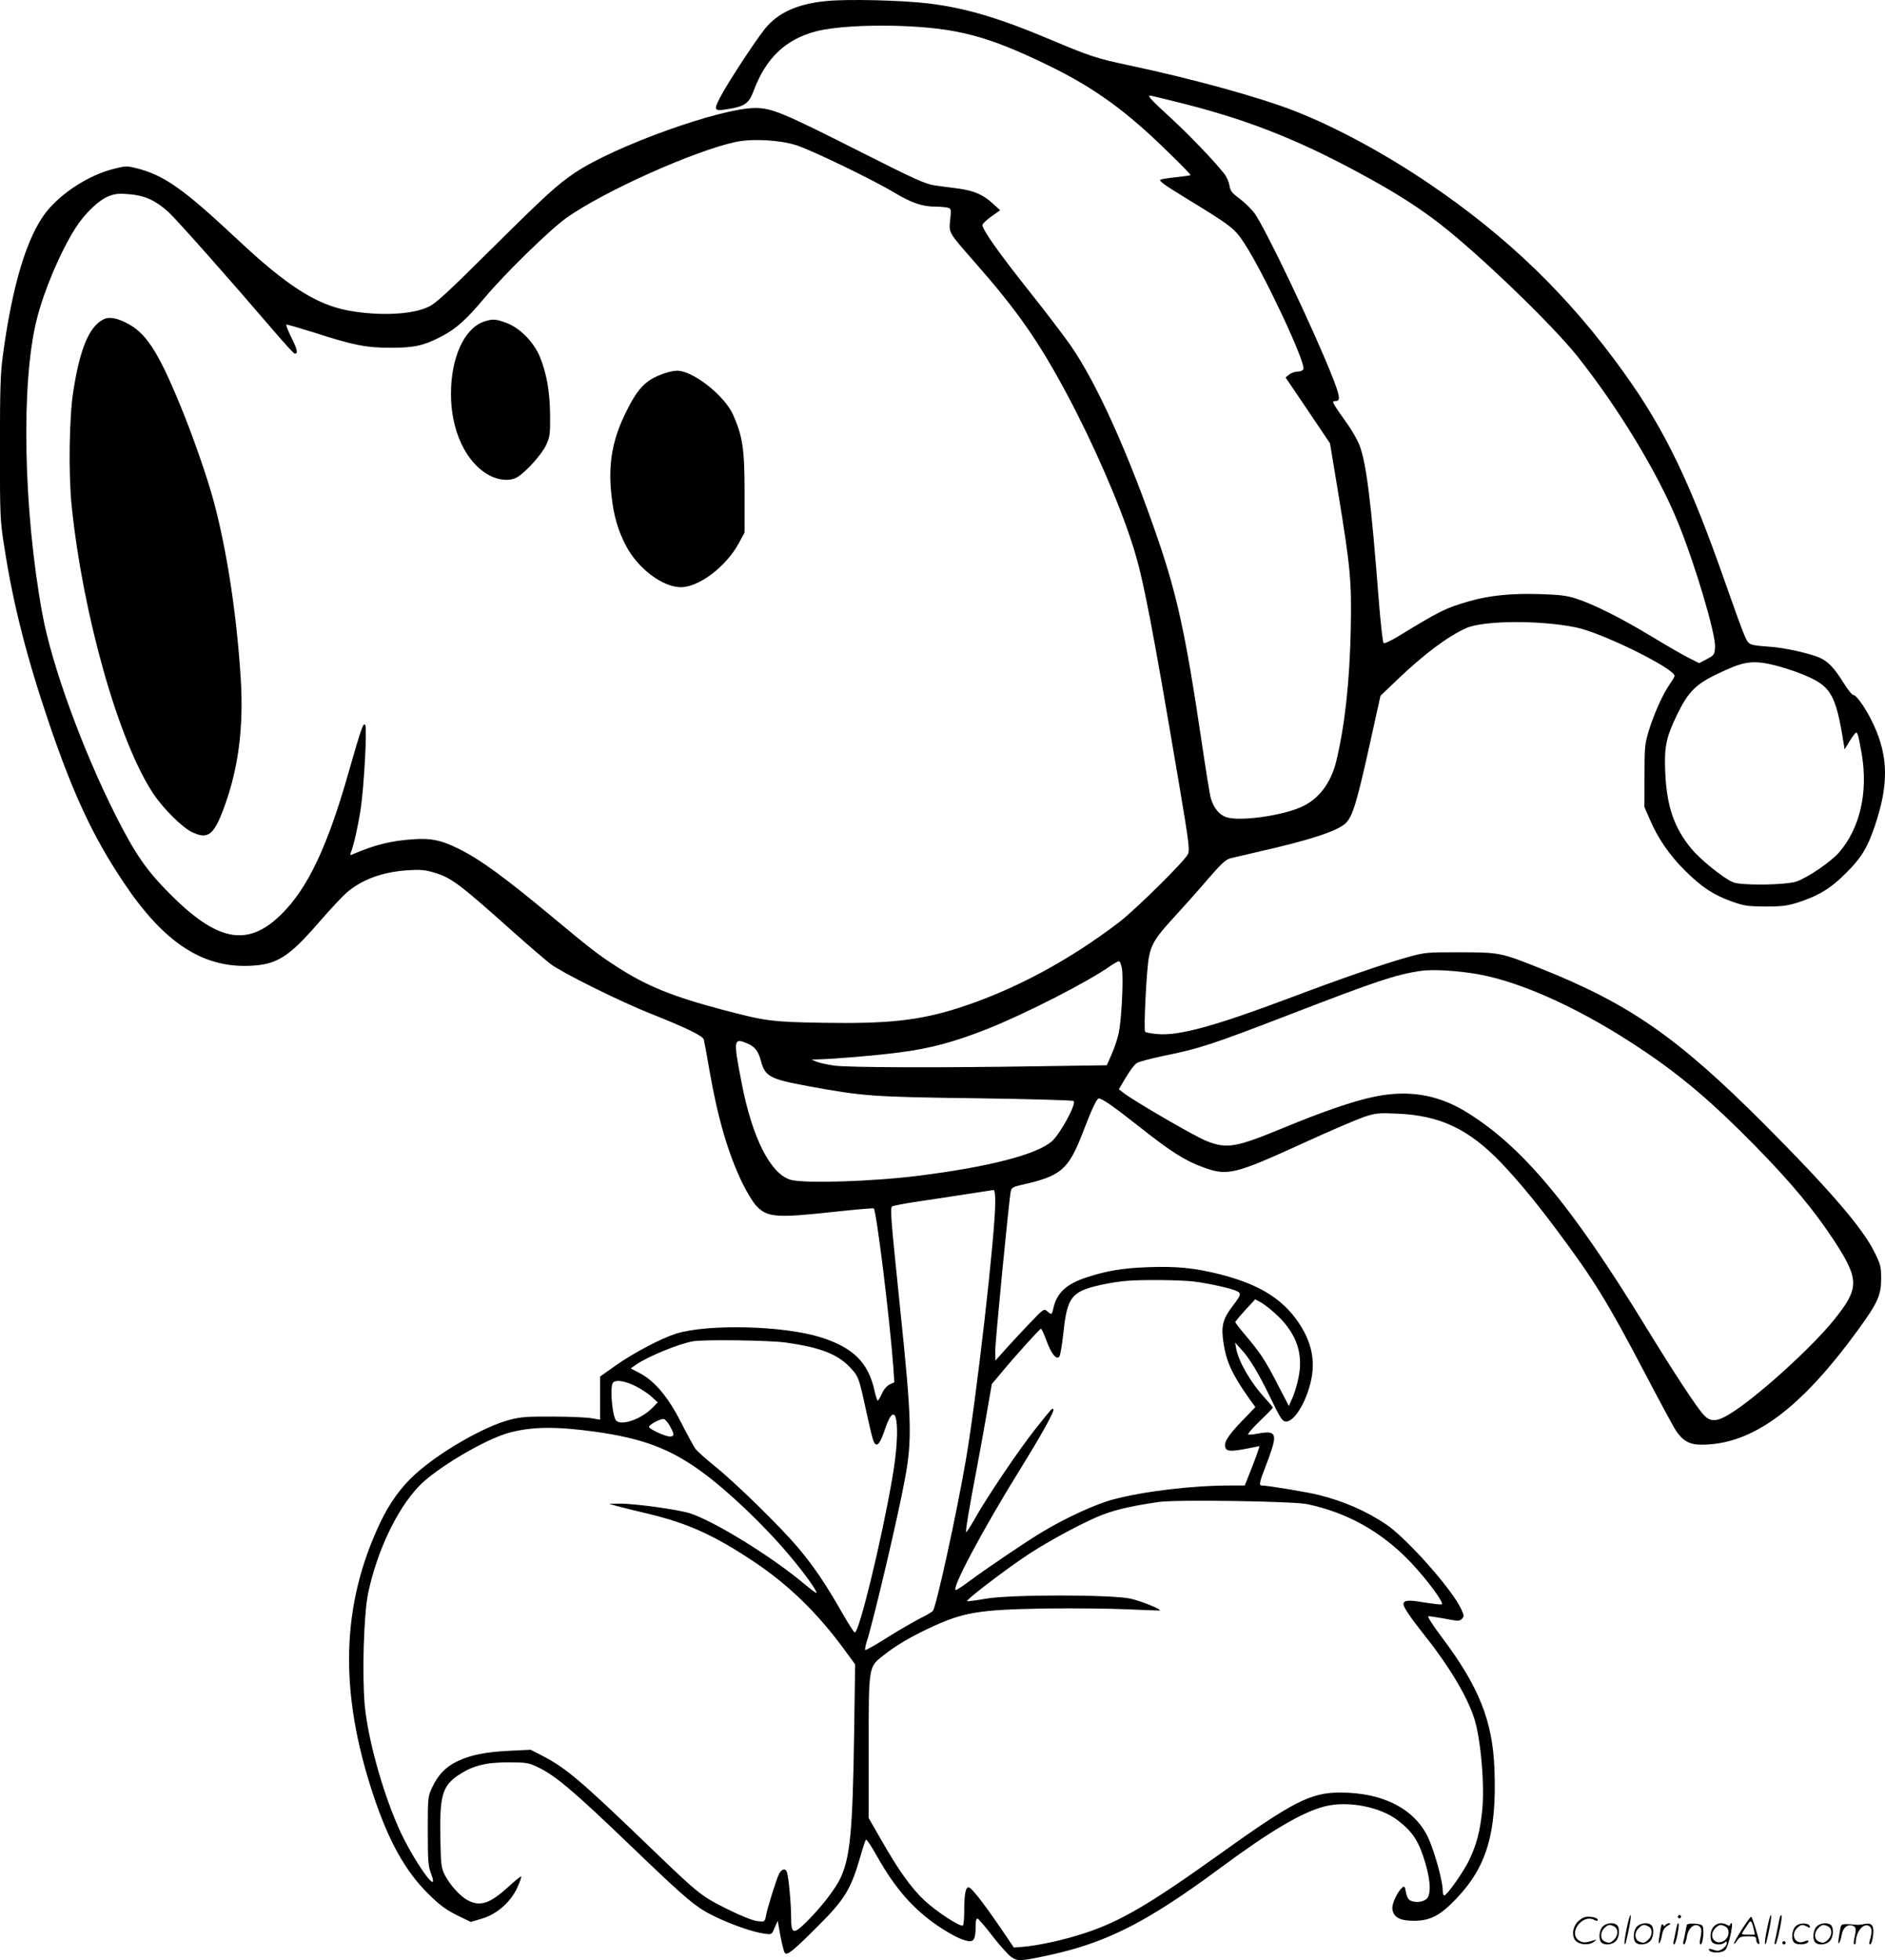<svg version="1.0" xmlns="http://www.w3.org/2000/svg"
  viewBox="0 0 1154.334 1200.105"
 preserveAspectRatio="xMidYMid meet">
<g transform="translate(-0.534,1200.528) scale(0.1,-0.1)"
fill="#000000" stroke="none">
<path d="M5067 11999 c-179 -17 -299 -72 -379 -172 -62 -78 -228 -332 -271
-415 -45 -86 -42 -90 62 -72 87 15 114 35 141 108 76 203 196 317 385 366 102
26 296 39 495 33 367 -12 554 -61 935 -247 273 -134 466 -273 720 -522 80 -77
144 -143 141 -145 -2 -2 -43 -8 -91 -13 -48 -5 -90 -12 -94 -15 -8 -9 25 -32
147 -107 293 -179 307 -190 369 -285 119 -182 375 -728 360 -767 -4 -10 -18
-16 -36 -16 -16 0 -39 -8 -51 -18 l-22 -18 136 -201 136 -202 50 -302 c76
-464 83 -541 77 -839 -7 -324 -36 -584 -88 -803 -34 -139 -110 -238 -220 -285
-122 -53 -377 -87 -454 -60 -43 14 -78 57 -95 117 -6 20 -33 187 -60 371 -91
615 -146 868 -259 1200 -180 528 -379 970 -540 1201 -44 63 -157 211 -251 329
-190 239 -293 385 -288 409 2 8 27 32 56 52 l52 37 -46 42 c-59 54 -113 77
-210 91 -44 5 -108 14 -144 19 -56 8 -118 35 -450 203 -479 242 -548 271 -650
271 -215 -1 -861 -233 -1105 -397 -109 -74 -177 -136 -510 -466 -268 -266
-340 -333 -385 -354 -102 -49 -306 -58 -497 -22 -193 37 -372 152 -668 429
-336 315 -453 398 -623 441 -59 15 -67 15 -142 -4 -150 -38 -318 -146 -411
-263 -118 -150 -208 -446 -266 -878 -15 -113 -18 -206 -18 -570 0 -421 1 -441
27 -605 54 -351 138 -679 278 -1090 146 -427 267 -686 452 -962 245 -367 481
-523 772 -511 168 7 239 52 427 269 65 75 140 155 166 178 95 82 223 129 379
138 75 5 104 2 161 -15 104 -32 152 -68 491 -371 89 -79 188 -164 219 -188 73
-55 432 -233 623 -308 201 -80 307 -131 315 -153 3 -11 19 -96 35 -191 51
-292 114 -508 201 -688 27 -56 66 -120 86 -141 68 -71 121 -75 479 -36 130 14
238 23 240 21 17 -17 98 -677 120 -973 l6 -92 -28 -13 c-18 -9 -37 -31 -48
-57 -11 -23 -22 -42 -26 -42 -3 0 -12 27 -19 60 -39 175 -132 266 -335 329
-228 70 -685 81 -880 21 -92 -29 -261 -118 -370 -195 l-96 -68 0 -132 0 -132
-52 9 c-29 5 -136 10 -238 10 -160 1 -196 -2 -265 -20 -158 -42 -425 -196
-575 -331 -87 -78 -159 -177 -217 -300 -239 -504 -252 -1033 -42 -1665 94
-283 196 -467 338 -607 69 -68 105 -95 173 -129 l86 -42 71 21 c92 28 175 102
215 191 15 34 26 64 23 66 -2 3 -36 -24 -75 -60 -115 -105 -174 -126 -251 -86
-47 24 -112 96 -143 158 -21 43 -23 63 -26 224 -5 258 12 319 111 385 85 57
166 78 302 78 110 0 125 -2 179 -27 112 -53 220 -144 581 -491 345 -331 392
-370 510 -427 107 -51 233 -95 303 -104 43 -6 43 -6 61 36 l19 43 7 -40 c14
-81 28 -144 36 -156 12 -20 51 11 195 155 174 173 210 232 270 441 14 50 29
93 32 97 4 4 34 -41 67 -100 113 -201 224 -327 378 -431 85 -57 156 -91 192
-91 26 0 35 22 35 93 0 34 4 47 13 45 6 -3 48 -51 92 -109 44 -57 96 -114 115
-127 39 -26 56 -25 237 14 349 77 595 202 1038 530 312 231 506 345 645 380
140 35 337 -3 445 -86 94 -72 130 -130 170 -265 33 -114 34 -198 3 -219 -25
-18 -70 -21 -98 -6 -11 6 -21 26 -25 50 -6 34 -9 39 -22 29 -30 -26 -64 -98
-61 -130 5 -52 45 -74 131 -74 101 0 162 32 259 134 188 196 250 404 235 795
-11 295 -95 506 -326 812 -49 65 -85 121 -79 123 5 2 50 -5 100 -14 82 -16 91
-16 105 -2 15 15 15 20 -3 59 -53 119 -337 439 -463 522 -122 81 -255 139
-405 177 -69 18 -316 59 -353 59 -20 0 -16 18 27 129 22 56 43 120 46 141 8
52 -13 64 -91 49 -31 -6 -61 -9 -66 -7 -6 2 26 39 70 82 45 43 81 80 81 83 0
3 -22 29 -48 58 -88 95 -162 224 -177 305 l-6 35 39 -43 c47 -50 102 -141 166
-272 72 -148 82 -165 103 -168 52 -8 131 122 159 261 26 128 -6 249 -98 372
-99 131 -240 212 -465 269 -152 38 -260 49 -433 43 -162 -6 -253 -21 -382 -63
-124 -41 -182 -95 -203 -192 -8 -37 -11 -38 -37 -15 -19 17 -23 14 -101 -67
-45 -47 -112 -119 -149 -160 l-67 -75 -1 60 c0 58 84 924 95 976 5 22 14 28
63 39 244 54 290 92 378 321 55 144 86 209 98 209 21 0 96 -53 253 -177 184
-146 275 -204 382 -243 154 -57 193 -47 623 149 157 72 321 142 364 157 73 24
88 26 204 21 265 -11 440 -94 641 -304 99 -104 211 -239 334 -404 231 -309
312 -440 545 -884 89 -170 174 -328 189 -350 42 -62 83 -85 156 -85 310 0 603
215 958 702 121 166 142 213 142 314 0 75 -3 87 -42 165 -73 148 -280 387
-677 785 -531 531 -824 734 -1372 952 -239 95 -245 96 -484 97 -212 0 -217 0
-331 -32 -140 -39 -398 -128 -724 -251 -453 -170 -669 -229 -799 -218 -38 3
-73 9 -78 14 -10 10 8 380 23 457 15 79 42 123 150 240 56 61 149 165 207 233
84 97 112 124 141 132 20 5 97 23 171 40 318 72 483 126 536 175 42 40 69 128
150 495 l63 285 97 93 c168 161 313 270 429 322 106 47 453 49 671 4 160 -32
604 -252 604 -297 0 -5 -14 -29 -31 -53 -43 -63 -93 -175 -126 -280 -25 -83
-27 -101 -27 -279 l-1 -190 34 -78 c48 -113 121 -219 214 -311 102 -102 177
-151 287 -190 76 -27 98 -30 205 -31 99 0 133 4 195 23 129 41 206 87 300 182
93 92 130 153 175 284 87 255 85 428 -6 624 -43 93 -104 182 -124 182 -8 0
-35 34 -61 76 -57 91 -95 131 -149 154 -59 25 -209 59 -295 65 -140 11 -135 9
-163 73 -14 31 -64 170 -112 307 -219 627 -373 948 -626 1300 -331 462 -708
828 -1189 1154 -273 185 -568 345 -822 445 -219 86 -626 198 -1017 281 -199
42 -243 57 -476 155 -324 137 -531 198 -760 225 -164 19 -490 27 -618 14z
m2185 -628 c421 -107 740 -236 1158 -469 168 -93 298 -178 415 -269 243 -189
684 -614 839 -808 251 -316 492 -713 615 -1014 105 -255 234 -689 229 -768 -3
-46 -5 -49 -50 -73 l-47 -25 -58 29 c-32 15 -137 76 -233 134 -189 114 -354
197 -465 233 -56 18 -100 23 -224 27 -175 5 -306 -9 -429 -44 -145 -42 -177
-58 -431 -213 -48 -29 -88 -48 -93 -43 -5 5 -18 121 -29 258 -48 618 -77 848
-120 957 -11 28 -41 81 -66 117 -104 147 -106 150 -78 150 30 0 26 29 -18 142
-113 288 -414 920 -481 1010 -20 26 -60 65 -91 88 -46 34 -56 47 -61 81 -4 22
-18 54 -33 72 -62 79 -215 238 -326 340 -118 108 -145 137 -127 137 5 0 97
-22 204 -49z m-2367 -256 c97 -32 470 -212 602 -292 103 -61 168 -83 248 -83
27 0 60 -3 73 -6 22 -6 23 -9 16 -75 -8 -81 -11 -75 146 -254 267 -304 393
-485 568 -811 166 -311 326 -680 406 -934 63 -198 116 -476 282 -1457 62 -366
66 -405 53 -429 -24 -46 -319 -337 -419 -414 -307 -235 -644 -416 -978 -524
-244 -79 -438 -100 -838 -93 -312 5 -351 10 -622 82 -304 81 -460 145 -642
263 -109 70 -164 113 -390 301 -294 245 -446 356 -579 421 -103 51 -165 64
-270 57 -142 -9 -240 -34 -380 -94 -11 -5 -13 -2 -7 13 18 44 46 171 60 266
21 140 40 493 28 514 -11 20 -25 -21 -98 -276 -131 -464 -253 -723 -416 -883
-206 -203 -391 -168 -684 127 -142 143 -210 241 -329 476 -204 404 -392 920
-450 1235 -117 638 -132 1422 -34 1807 43 172 142 407 234 553 56 90 145 176
208 200 38 14 63 17 125 11 95 -8 160 -38 239 -109 53 -49 378 -416 646 -729
65 -76 122 -138 127 -138 22 0 17 23 -19 96 -22 44 -36 80 -32 82 5 1 84 -22
177 -51 234 -76 314 -91 464 -91 141 0 202 13 310 70 87 45 152 103 264 237
124 148 401 418 501 489 231 163 780 409 1035 464 103 22 276 12 375 -21z
m5997 -3185 c44 -12 114 -34 155 -51 181 -72 209 -118 259 -428 l5 -34 32 52
c17 28 35 51 39 51 9 0 15 -21 34 -130 40 -234 -10 -454 -137 -602 -48 -57
-193 -156 -263 -180 -66 -22 -338 -26 -389 -4 -57 24 -198 137 -254 205 -106
128 -151 260 -160 466 -7 153 5 214 67 343 77 161 121 203 299 283 125 57 182
62 313 29z m-4006 -1857 c10 -65 -3 -314 -20 -394 -8 -36 -28 -95 -44 -131
l-29 -65 -414 -6 c-621 -10 -1167 -8 -1255 4 -43 6 -92 17 -109 24 l-30 13 40
1 c107 3 347 23 494 42 190 24 337 63 544 145 234 93 617 289 752 385 22 15
45 28 52 29 7 0 15 -21 19 -47z m2183 -33 c276 -50 648 -222 1016 -471 235
-158 426 -322 675 -576 225 -229 368 -401 493 -593 149 -230 148 -284 -6 -475
-139 -173 -480 -481 -639 -577 -80 -49 -119 -50 -160 -5 -41 43 -184 261 -353
537 -463 756 -766 1116 -1112 1324 -168 100 -346 129 -549 87 -128 -26 -317
-91 -561 -192 -293 -121 -345 -129 -471 -79 -69 27 -448 247 -508 295 l-27 21
43 73 c24 40 53 79 66 87 12 9 88 28 167 45 218 44 292 68 787 259 511 197
627 236 779 260 75 12 230 3 360 -20z m-4476 -424 c45 -19 66 -46 82 -106 25
-96 56 -112 290 -155 337 -62 396 -66 1028 -74 340 -5 592 -12 597 -17 18 -18
-83 -203 -134 -247 -93 -81 -387 -157 -821 -211 -278 -35 -697 -48 -779 -24
-123 37 -235 258 -299 593 -52 266 -50 278 36 241z m1517 -973 c0 -194 -116
-1210 -181 -1583 -59 -340 -180 -891 -201 -918 -6 -7 -42 -28 -79 -46 -37 -19
-127 -71 -199 -116 -72 -46 -133 -80 -136 -77 -3 3 1 27 10 54 40 125 189 754
232 988 46 243 42 370 -27 1035 -59 573 -64 631 -50 639 6 4 78 18 159 30 81
12 215 32 297 45 83 13 156 24 163 25 9 1 12 -21 12 -76z m1215 -484 c93 -11
235 -43 267 -60 26 -14 23 -23 -32 -95 -57 -76 -68 -120 -52 -222 17 -114 54
-194 156 -338 l39 -54 -85 -88 c-90 -94 -115 -138 -94 -168 13 -17 47 -15 178
12 l27 5 -18 -53 c-10 -29 -31 -83 -46 -120 l-27 -68 -92 0 c-231 0 -530 -36
-716 -86 -103 -27 -290 -113 -428 -196 -93 -55 -330 -215 -451 -304 -40 -30
-77 -54 -82 -54 -33 0 166 373 397 745 129 208 209 353 200 362 -8 8 -6 10
-111 -122 -98 -123 -302 -425 -372 -552 -26 -45 -49 -81 -51 -78 -5 5 17 140
63 380 19 99 48 258 64 353 l30 173 52 62 c90 109 242 277 249 277 4 0 19 -33
34 -74 30 -80 59 -117 78 -98 6 6 17 71 25 144 18 174 40 226 116 262 47 23
170 50 272 59 92 8 326 6 410 -4z m519 -214 c113 -111 153 -232 123 -375 -8
-41 -25 -97 -37 -124 l-22 -49 -67 129 c-75 147 -109 198 -198 303 -35 41 -63
78 -63 81 0 4 27 37 61 74 l61 66 40 -22 c22 -13 68 -50 102 -83z m-3014 -160
c210 -30 316 -71 393 -154 50 -53 53 -62 98 -271 16 -74 34 -150 40 -168 19
-56 40 -38 74 63 71 212 100 21 45 -297 -64 -374 -203 -948 -230 -948 -5 0
-41 56 -80 125 -100 175 -174 284 -268 395 -107 127 -382 396 -509 498 -56 45
-110 94 -121 109 -10 16 -50 88 -87 161 -79 155 -159 250 -250 299 l-57 30 28
20 c73 52 269 132 354 146 70 12 473 6 570 -8z m-922 -267 c34 -17 78 -46 98
-65 l37 -34 -32 -33 c-67 -69 -189 -112 -222 -79 -22 22 -39 185 -23 227 10
27 74 19 142 -16z m209 -243 c29 -51 29 -65 1 -65 -30 0 -128 46 -128 59 0 14
70 51 90 48 8 -1 25 -20 37 -42z m-455 -36 c287 -40 457 -104 648 -243 165
-120 394 -338 548 -524 86 -102 165 -213 157 -220 -2 -2 -35 23 -75 56 -196
165 -544 380 -697 431 -72 24 -344 61 -436 60 l-62 -1 45 -13 c25 -7 113 -29
195 -48 244 -59 405 -132 645 -292 210 -140 383 -307 545 -525 l77 -105 -6
-415 c-9 -605 -24 -766 -84 -894 -32 -68 -120 -181 -210 -270 -79 -77 -92 -73
-92 31 0 85 -16 250 -26 277 -9 24 -32 19 -48 -12 -15 -29 -71 -206 -81 -261
-7 -33 -8 -33 -52 -28 -28 3 -98 31 -187 75 -162 81 -173 91 -500 406 -391
376 -485 456 -625 529 l-76 39 -125 -6 c-152 -7 -245 -26 -327 -66 -71 -35
-115 -82 -152 -160 -25 -54 -26 -60 -26 -265 0 -181 3 -217 19 -258 63 -165
-112 83 -199 280 -101 230 -186 541 -206 747 -17 188 -6 560 21 688 54 255
174 509 308 651 106 112 413 294 562 332 139 36 284 37 522 4z m4358 -443
c244 -51 456 -169 633 -355 100 -105 211 -255 191 -259 -7 -2 -56 4 -108 12
-96 17 -126 14 -126 -11 0 -19 46 -86 135 -198 142 -178 256 -368 298 -500 41
-127 66 -420 48 -575 -14 -124 -34 -198 -77 -290 -35 -74 -138 -220 -155 -220
-5 0 -9 15 -9 34 0 50 -43 211 -81 302 -77 187 -276 294 -545 294 -183 0 -287
-53 -744 -380 -423 -303 -606 -410 -820 -480 -124 -41 -272 -74 -375 -84 l-61
-5 -86 127 c-111 161 -175 242 -192 242 -18 0 -26 -45 -26 -146 0 -45 -4 -85
-8 -88 -17 -10 -165 87 -237 155 -83 79 -157 183 -266 374 l-74 129 0 431 c0
505 -2 493 93 567 75 59 160 109 274 163 212 100 305 115 718 122 168 2 393 0
500 -5 107 -5 196 -8 198 -7 9 8 -114 57 -178 72 -115 26 -742 26 -887 0 -57
-10 -108 -17 -115 -15 -13 5 251 206 382 291 119 77 290 170 408 222 96 42
197 67 382 94 107 16 820 5 910 -13z M635 10048 c-85 -47 -140 -179 -180 -433
-26 -159 -31 -508 -11 -705 69 -673 288 -1445 500 -1764 63 -94 179 -209 240
-237 100 -46 135 -15 204 182 79 224 109 471 92 752 -24 395 -86 798 -167
1097 -39 146 -135 420 -209 596 -134 324 -207 434 -326 493 -64 32 -109 38
-143 19z M2966 10035 c-118 -42 -199 -220 -199 -440 -1 -225 91 -422 233 -499
62 -34 135 -38 177 -10 54 35 146 138 172 193 24 52 26 65 25 186 -2 144 -20
250 -62 354 -35 89 -123 179 -205 209 -67 25 -87 26 -141 7z M4070 9718 c-114
-40 -162 -91 -241 -256 -76 -160 -100 -307 -79 -490 13 -124 39 -212 88 -307
73 -140 225 -255 337 -255 111 0 278 127 355 270 l35 65 0 245 c0 267 -12 344
-70 475 -47 108 -221 252 -325 269 -23 4 -56 -1 -100 -16z M9966 194 c-10 -47
-15 -88 -12 -91 5 -6 9 7 30 110 7 37 10 67 6 67 -4 0 -15 -39 -24 -86z
M10280 270 c0 -5 5 -10 10 -10 6 0 10 5 10 10 0 6 -4 10 -10 10 -5 0 -10 -4
-10 -10z M10826 194 c-10 -47 -15 -88 -12 -91 5 -6 9 7 30 110 7 37 10 67 6
67 -4 0 -15 -39 -24 -86z M10906 269 c-3 -8 -10 -41 -16 -74 -6 -33 -14 -68
-16 -77 -3 -10 -1 -18 3 -18 10 0 46 171 38 178 -2 3 -7 -1 -9 -9z M9669 241
c-38 -38 -41 -101 -7 -125 29 -20 79 -20 104 0 18 14 18 15 1 10 -53 -17 -69
-17 -92 -2 -69 45 21 166 94 126 12 -6 21 -7 21 -1 0 12 -25 21 -62 21 -19 0
-39 -10 -59 -29z M10670 189 c-28 -45 -49 -83 -47 -85 2 -3 12 7 21 21 14 21
24 25 66 25 43 0 50 -3 50 -19 0 -11 5 -23 10 -26 6 -3 10 -3 10 1 0 20 -44
164 -51 164 -4 0 -30 -37 -59 -81z m75 4 l7 -33 -42 0 c-42 0 -42 0 -28 23 8
12 21 32 29 44 15 25 22 18 34 -34z M9820 210 c-22 -22 -27 -79 -8 -98 19 -19
66 -14 88 8 22 22 27 79 8 98 -19 19 -66 14 -88 -8z m71 0 c25 -14 25 -54 -1
-80 -23 -23 -33 -24 -61 -10 -25 14 -25 54 1 80 23 23 33 24 61 10z M10030
210 c-22 -22 -27 -79 -8 -98 19 -19 66 -14 88 8 22 22 27 79 8 98 -19 19 -66
14 -88 -8z m71 0 c25 -14 25 -54 -1 -80 -23 -23 -33 -24 -61 -10 -25 14 -25
54 1 80 23 23 33 24 61 10z M10176 204 c-3 -16 -8 -47 -11 -69 -8 -51 10 -26
19 27 5 27 15 42 34 53 18 10 22 14 10 15 -9 0 -20 -5 -24 -11 -5 -8 -9 -8
-14 1 -5 8 -10 3 -14 -16z M10277 223 c-2 -4 -7 -26 -11 -48 -4 -22 -9 -48
-12 -57 -3 -10 -1 -18 4 -18 4 0 14 28 20 62 11 58 10 81 -1 61z M10335 220
c-1 -3 -5 -23 -9 -45 -4 -22 -9 -48 -12 -57 -3 -10 -1 -18 4 -18 5 0 13 20 17
45 7 53 44 87 74 68 17 -11 19 -28 8 -80 -4 -18 -3 -33 2 -33 16 0 24 99 11
115 -12 14 -87 18 -95 5z M10500 210 c-22 -22 -27 -79 -8 -98 7 -7 24 -12 38
-12 14 0 31 5 38 12 9 9 12 8 12 -5 0 -9 -12 -24 -26 -34 -21 -13 -32 -15 -55
-6 -16 6 -29 8 -29 3 0 -24 81 -27 102 -2 18 19 50 162 37 162 -5 0 -9 -5 -9
-10 0 -7 -6 -7 -19 0 -30 16 -59 12 -81 -10z m71 0 c29 -16 25 -65 -6 -86 -56
-37 -103 28 -55 76 23 23 33 24 61 10z M11001 211 c-23 -23 -28 -80 -9 -99 19
-19 88 -13 88 9 0 5 -11 4 -24 -2 -54 -25 -89 38 -46 81 23 23 33 24 62 9 16
-9 19 -8 16 3 -8 22 -64 22 -87 -1z M11130 210 c-22 -22 -27 -79 -8 -98 19
-19 66 -14 88 8 22 22 27 79 8 98 -19 19 -66 14 -88 -8z m71 0 c25 -14 25 -54
-1 -80 -23 -23 -33 -24 -61 -10 -25 14 -25 54 1 80 23 23 33 24 61 10z M11276
201 c-3 -14 -8 -44 -11 -66 -8 -51 10 -26 19 27 8 41 35 63 66 53 22 -7 24
-21 11 -77 -5 -22 -5 -38 0 -38 5 0 9 6 9 13 0 68 51 125 85 97 15 -13 15 -35
-1 -92 -3 -10 -1 -18 4 -18 6 0 13 23 17 50 9 63 -5 84 -49 76 -17 -4 -35 -6
-41 -6 -101 8 -104 7 -109 -19z M10920 110 c0 -5 5 -10 10 -10 6 0 10 5 10 10
0 6 -4 10 -10 10 -5 0 -10 -4 -10 -10z"/>
</g>
</svg>
